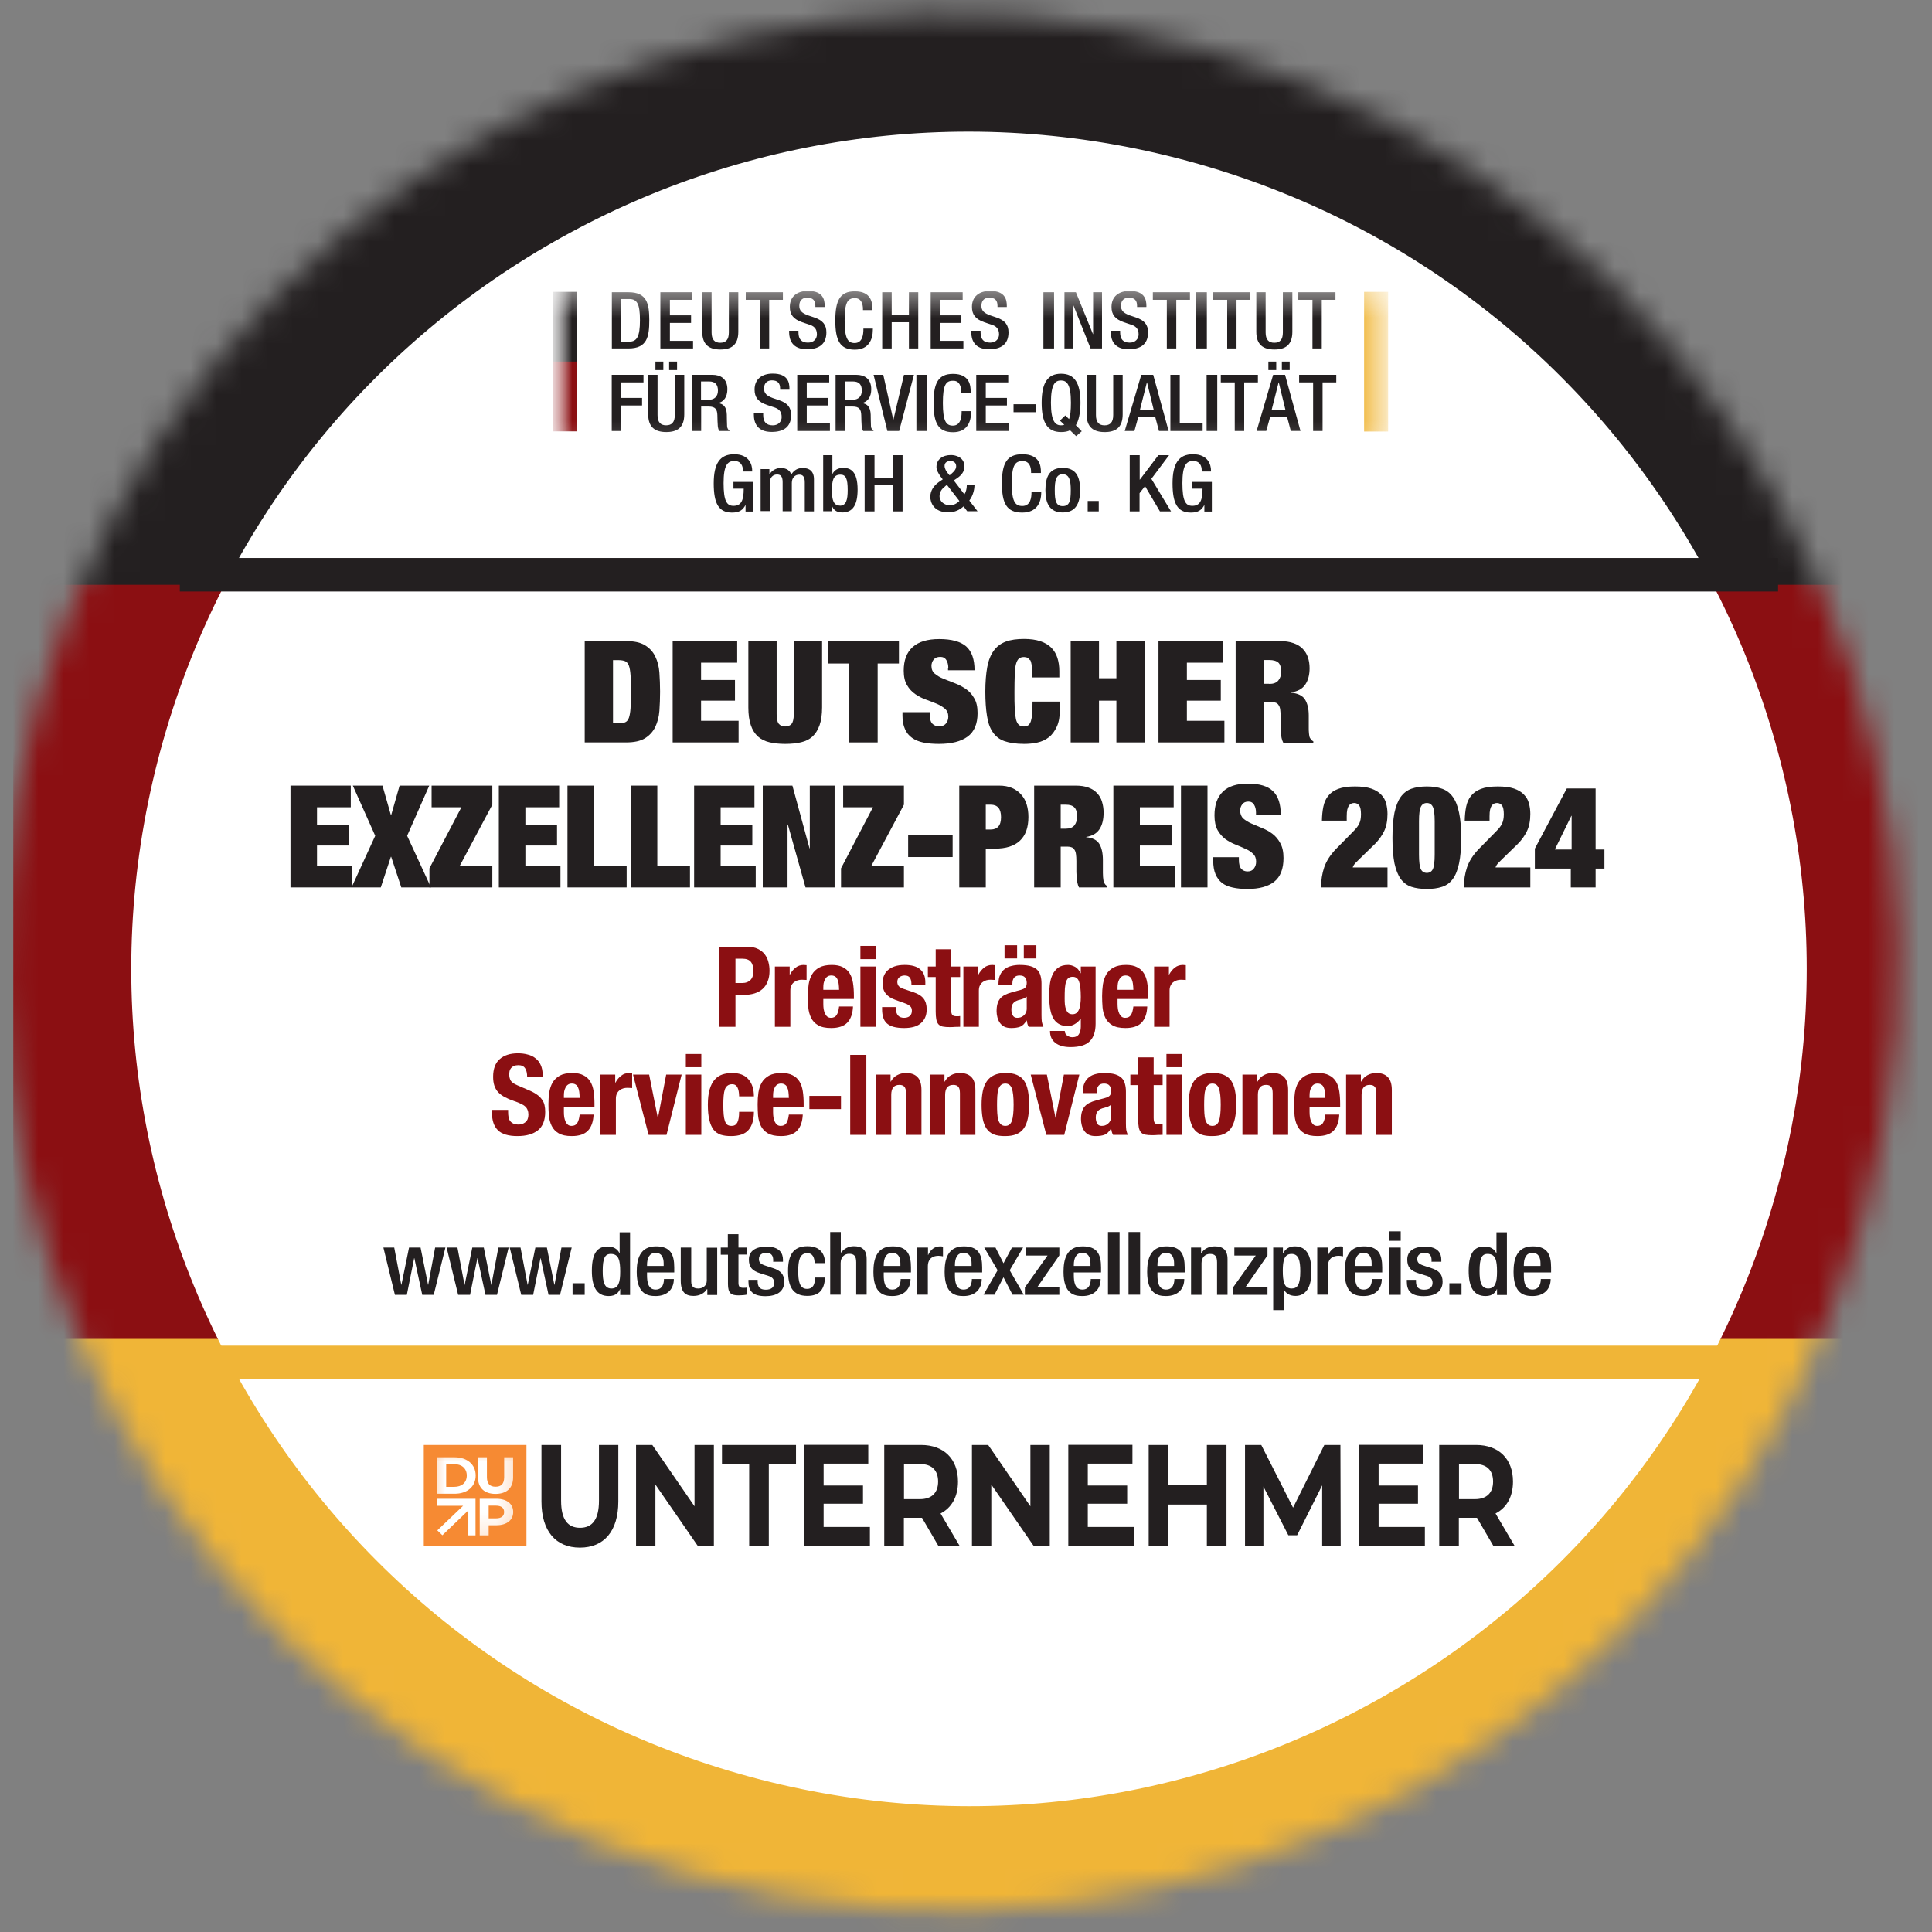 <svg width="76" height="76" viewBox="0 0 76 76" fill="none" xmlns="http://www.w3.org/2000/svg">
<rect x="0" y="0" width="76" height="76" fill="#808080" stroke="none"/>
<g clip-path="url(#clip0_18599_9633)">
<mask id="mask0_18599_9633" style="mask-type:luminance" maskUnits="userSpaceOnUse" x="0" y="0" width="75" height="76">
<path d="M73.225 48.076C78.873 28.272 67.398 7.639 47.595 1.99C27.791 -3.659 7.158 7.816 1.509 27.62C-4.14 47.423 7.335 68.057 27.139 73.705C46.943 79.354 67.576 67.879 73.225 48.076Z" fill="white"/>
</mask>
<g mask="url(#mask0_18599_9633)">
<path d="M86.372 22.981H-10.865V52.685H86.372V22.981Z" fill="#8B0F12"/>
<path d="M86.372 52.669H-10.865V82.814H86.372V52.669Z" fill="#F0B537"/>
<path d="M86.372 -7.147H-10.865V23.003H86.372V-7.147Z" fill="#231F20"/>
</g>
<path d="M69.806 47.141C74.787 29.652 64.639 11.433 47.139 6.448C29.638 1.463 11.412 11.599 6.431 29.088C1.449 46.577 11.597 64.796 29.098 69.781C46.598 74.766 64.824 64.63 69.806 47.141Z" fill="white"/>
<path d="M69.945 21.95H7.073V23.268H69.945V21.95Z" fill="#231F20"/>
<path d="M68.802 52.935H7.498V54.253H68.802V52.935Z" fill="#F0B537"/>
<path d="M29.334 19.861H29.328C29.223 20.063 29.084 20.164 28.796 20.164C28.27 20.164 28.076 19.803 28.076 19.016C28.076 18.23 28.32 17.868 28.88 17.868C29.489 17.868 29.589 18.304 29.589 18.506V18.548H29.223V18.495C29.223 18.331 29.151 18.134 28.885 18.134C28.619 18.134 28.464 18.299 28.464 19.006C28.464 19.712 28.591 19.898 28.852 19.898C29.145 19.898 29.256 19.707 29.256 19.223H28.852V18.958H29.622V20.122H29.328V19.866L29.334 19.861Z" fill="#231F20"/>
<path d="M29.926 18.453H30.266V18.649H30.277C30.37 18.5 30.54 18.41 30.71 18.41C30.967 18.41 31.077 18.527 31.126 18.665C31.23 18.506 31.362 18.41 31.581 18.41C31.833 18.41 32.019 18.532 32.019 18.851V20.116H31.658V18.974C31.658 18.756 31.587 18.671 31.439 18.671C31.291 18.671 31.148 18.777 31.148 18.995V20.111H30.787V18.968C30.787 18.75 30.715 18.665 30.567 18.665C30.419 18.665 30.282 18.772 30.282 18.989V20.105H29.921V18.437L29.926 18.453Z" fill="#231F20"/>
<path d="M32.376 17.906H32.744V18.644H32.749C32.816 18.496 32.967 18.405 33.167 18.405C33.446 18.405 33.736 18.522 33.736 19.261C33.736 19.835 33.563 20.159 33.134 20.159C32.872 20.159 32.777 20.021 32.733 19.909H32.727V20.111H32.382V17.9L32.376 17.906ZM33.033 19.893C33.29 19.893 33.346 19.654 33.346 19.277C33.346 18.831 33.273 18.671 33.061 18.671C32.777 18.671 32.727 18.899 32.727 19.298C32.727 19.654 32.783 19.888 33.039 19.888L33.033 19.893Z" fill="#231F20"/>
<path d="M34.013 17.906H34.401V18.794H35.117V17.906H35.505V20.117H35.117V19.086H34.401V20.117H34.013V17.906Z" fill="#231F20"/>
<path d="M37.938 19.447C37.993 19.362 38.031 19.229 38.031 19.107V19.064H38.334V19.091C38.334 19.208 38.295 19.479 38.13 19.691L38.455 20.111H38.048L37.905 19.92C37.751 20.053 37.569 20.154 37.3 20.154C36.744 20.154 36.596 19.776 36.596 19.543C36.596 19.309 36.728 19.107 36.931 18.963L37.085 18.857L36.992 18.735C36.909 18.613 36.838 18.49 36.838 18.373C36.838 18.06 37.091 17.9 37.41 17.9C37.586 17.9 37.938 17.98 37.938 18.352C37.938 18.554 37.817 18.698 37.646 18.814L37.52 18.899L37.938 19.447ZM37.179 19.133C37.041 19.234 36.959 19.362 36.959 19.527C36.959 19.723 37.146 19.877 37.366 19.877C37.525 19.877 37.646 19.798 37.74 19.707L37.25 19.075L37.179 19.128V19.133ZM37.437 18.628C37.52 18.554 37.613 18.464 37.613 18.341C37.613 18.209 37.525 18.134 37.382 18.134C37.283 18.134 37.157 18.182 37.157 18.326C37.157 18.437 37.228 18.549 37.3 18.634L37.355 18.698L37.437 18.628Z" fill="#231F20"/>
<path d="M40.959 19.324V19.372C40.959 19.771 40.781 20.164 40.211 20.164C39.601 20.164 39.413 19.803 39.413 19.016C39.413 18.23 39.601 17.868 40.216 17.868C40.903 17.868 40.947 18.331 40.947 18.564V18.607H40.56V18.57C40.56 18.368 40.493 18.129 40.216 18.139C39.934 18.139 39.801 18.299 39.801 19.011C39.801 19.723 39.928 19.904 40.216 19.904C40.538 19.904 40.576 19.574 40.576 19.372V19.335H40.964L40.959 19.324Z" fill="#231F20"/>
<path d="M41.804 18.405C42.339 18.405 42.489 18.767 42.489 19.282C42.489 19.798 42.316 20.159 41.804 20.159C41.291 20.159 41.124 19.798 41.124 19.282C41.124 18.767 41.275 18.405 41.804 18.405ZM41.804 19.909C42.071 19.909 42.121 19.707 42.121 19.282C42.121 18.916 42.071 18.655 41.804 18.655C41.536 18.655 41.492 18.916 41.492 19.282C41.492 19.707 41.542 19.909 41.804 19.909Z" fill="#231F20"/>
<path d="M42.787 19.707H43.222V20.116H42.787V19.707Z" fill="#231F20"/>
<path d="M44.446 17.906H44.833V18.868H44.839L45.568 17.906H45.989L45.292 18.836L46.066 20.117H45.629L45.043 19.123L44.827 19.4V20.117H44.44V17.906H44.446Z" fill="#231F20"/>
<path d="M47.383 19.861H47.377C47.272 20.063 47.133 20.164 46.845 20.164C46.319 20.164 46.125 19.803 46.125 19.016C46.125 18.23 46.369 17.868 46.928 17.868C47.538 17.868 47.638 18.304 47.638 18.506V18.548H47.272V18.495C47.272 18.331 47.2 18.134 46.934 18.134C46.668 18.134 46.513 18.299 46.513 19.006C46.513 19.712 46.64 19.898 46.901 19.898C47.194 19.898 47.305 19.707 47.305 19.223H46.901V18.958H47.671V20.122H47.377V19.866L47.383 19.861Z" fill="#231F20"/>
<mask id="mask1_18599_9633" style="mask-type:luminance" maskUnits="userSpaceOnUse" x="21" y="11" width="34" height="7">
<path d="M54.612 11.278H21.763V17.81H54.612V11.278Z" fill="white"/>
</mask>
<g mask="url(#mask1_18599_9633)">
<mask id="mask2_18599_9633" style="mask-type:luminance" maskUnits="userSpaceOnUse" x="21" y="11" width="34" height="8">
<path d="M54.612 11.204H21.763V18.921H54.612V11.204Z" fill="white"/>
</mask>
<g mask="url(#mask2_18599_9633)">
<path d="M24.069 11.496H24.724C25.452 11.496 25.541 11.948 25.541 12.601C25.541 13.255 25.452 13.707 24.724 13.707H24.069V11.496ZM24.441 13.441H24.747C25.052 13.441 25.174 13.25 25.174 12.601C25.174 11.953 25.063 11.762 24.747 11.762H24.441V13.441Z" fill="#231F20"/>
<path d="M25.977 11.496H27.235V11.794H26.352V12.405H27.185V12.703H26.352V13.409H27.263V13.707H25.977V11.496Z" fill="#231F20"/>
<path d="M27.992 11.496V13.08C27.992 13.356 28.109 13.484 28.331 13.484C28.554 13.484 28.671 13.361 28.671 13.08V11.496H29.043V13.053C29.043 13.563 28.776 13.749 28.337 13.749C27.898 13.749 27.625 13.563 27.625 13.053V11.496H27.998H27.992Z" fill="#231F20"/>
<path d="M29.886 11.794H29.336V11.496H30.797V11.794H30.258V13.707H29.886V11.794Z" fill="#231F20"/>
<path d="M31.409 13.022V13.075C31.409 13.346 31.531 13.479 31.786 13.479C32.019 13.479 32.136 13.319 32.136 13.155C32.136 12.921 32.014 12.82 31.808 12.761L31.553 12.676C31.214 12.554 31.07 12.384 31.07 12.07C31.07 11.667 31.353 11.443 31.786 11.443C32.38 11.443 32.441 11.794 32.441 12.028V12.076H32.075V12.028C32.075 11.826 31.98 11.709 31.753 11.709C31.592 11.709 31.442 11.794 31.442 12.028C31.442 12.219 31.542 12.315 31.786 12.405L32.036 12.49C32.364 12.602 32.508 12.772 32.508 13.075C32.508 13.548 32.208 13.739 31.742 13.739C31.17 13.739 31.042 13.373 31.042 13.064V13.011H31.409V13.022Z" fill="#231F20"/>
<path d="M34.336 12.915V12.963C34.336 13.362 34.169 13.755 33.625 13.755C33.043 13.755 32.859 13.393 32.859 12.607C32.859 11.82 33.043 11.459 33.625 11.459C34.281 11.459 34.319 11.921 34.319 12.155V12.198H33.947V12.161C33.947 11.959 33.881 11.719 33.62 11.73C33.348 11.73 33.226 11.889 33.226 12.602C33.226 13.314 33.348 13.495 33.62 13.495C33.925 13.495 33.964 13.165 33.964 12.963V12.926H34.331L34.336 12.915Z" fill="#231F20"/>
<path d="M34.704 11.496H35.077V12.384H35.755V11.496H36.122V13.707H35.755V12.676H35.077V13.707H34.704V11.496Z" fill="#231F20"/>
<path d="M36.611 11.496H37.869V11.794H36.986V12.405H37.818V12.703H36.986V13.409H37.897V13.707H36.611V11.496Z" fill="#231F20"/>
<path d="M38.573 13.022V13.075C38.573 13.346 38.695 13.479 38.95 13.479C39.183 13.479 39.3 13.319 39.3 13.155C39.3 12.921 39.178 12.82 38.972 12.761L38.717 12.676C38.378 12.554 38.234 12.384 38.234 12.07C38.234 11.667 38.517 11.443 38.95 11.443C39.544 11.443 39.605 11.794 39.605 12.028V12.076H39.239V12.028C39.239 11.826 39.145 11.709 38.917 11.709C38.756 11.709 38.606 11.794 38.606 12.028C38.606 12.219 38.706 12.315 38.95 12.405L39.2 12.49C39.528 12.602 39.672 12.772 39.672 13.075C39.672 13.548 39.372 13.739 38.906 13.739C38.334 13.739 38.206 13.373 38.206 13.064V13.011H38.573V13.022Z" fill="#231F20"/>
<path d="M41.045 11.496H41.464V13.707H41.045V11.496Z" fill="#231F20"/>
<path d="M41.873 11.496H42.323L42.994 13.144H43V11.496H43.35V13.707H42.9L42.228 12.017H42.223V13.707H41.873V11.496Z" fill="#231F20"/>
<path d="M44.063 13.022V13.075C44.063 13.346 44.185 13.479 44.44 13.479C44.674 13.479 44.79 13.319 44.79 13.155C44.79 12.921 44.668 12.82 44.463 12.761L44.207 12.676C43.868 12.554 43.724 12.384 43.724 12.07C43.724 11.667 44.007 11.443 44.44 11.443C45.035 11.443 45.096 11.794 45.096 12.028V12.076H44.729V12.028C44.729 11.826 44.635 11.709 44.407 11.709C44.246 11.709 44.096 11.794 44.096 12.028C44.096 12.219 44.196 12.315 44.44 12.405L44.69 12.49C45.018 12.602 45.162 12.772 45.162 13.075C45.162 13.548 44.862 13.739 44.396 13.739C43.824 13.739 43.696 13.373 43.696 13.064V13.011H44.063V13.022Z" fill="#231F20"/>
<path d="M45.9 11.794H45.35V11.496H46.81V11.794H46.272V13.707H45.9V11.794Z" fill="#231F20"/>
<path d="M47.056 11.496H47.475V13.707H47.056V11.496Z" fill="#231F20"/>
<path d="M48.27 11.794H47.72V11.496H49.18V11.794H48.642V13.707H48.275V11.794H48.27Z" fill="#231F20"/>
<path d="M49.787 11.496V13.08C49.787 13.356 49.904 13.484 50.126 13.484C50.349 13.484 50.465 13.361 50.465 13.08V11.496H50.838V13.053C50.838 13.563 50.571 13.749 50.132 13.749C49.692 13.749 49.42 13.563 49.42 13.053V11.496H49.792H49.787Z" fill="#231F20"/>
<path d="M51.623 11.794H51.073V11.496H52.534V11.794H51.995V13.707H51.629V11.794H51.623Z" fill="#231F20"/>
<path d="M24.07 14.744H25.313V15.042H24.439V15.653H25.257V15.951H24.439V16.955H24.064V14.744H24.07Z" fill="#231F20"/>
<path d="M25.866 14.743V16.327C25.866 16.609 25.983 16.731 26.205 16.731C26.428 16.731 26.545 16.609 26.545 16.327V14.743H26.917V16.301C26.917 16.811 26.65 16.997 26.211 16.997C25.771 16.997 25.499 16.811 25.499 16.301V14.743H25.872H25.866ZM25.783 14.223H26.094V14.557H25.783V14.223ZM26.322 14.223H26.634V14.557H26.322V14.223Z" fill="#231F20"/>
<path d="M27.21 14.744H28.025C28.347 14.744 28.613 14.898 28.613 15.313C28.613 15.6 28.48 15.818 28.231 15.855C28.458 15.882 28.58 16.004 28.591 16.312C28.591 16.456 28.597 16.625 28.602 16.764C28.608 16.87 28.663 16.923 28.713 16.955H28.297C28.264 16.913 28.247 16.849 28.236 16.758C28.225 16.625 28.225 16.503 28.22 16.338C28.214 16.099 28.136 15.993 27.881 15.993H27.582V16.955H27.21V14.744ZM27.876 15.727C28.109 15.727 28.242 15.589 28.242 15.366C28.242 15.132 28.136 15.005 27.892 15.005H27.576V15.722H27.87L27.876 15.727Z" fill="#231F20"/>
<path d="M30.022 16.275V16.328C30.022 16.599 30.144 16.732 30.399 16.732C30.633 16.732 30.749 16.572 30.749 16.408C30.749 16.174 30.627 16.073 30.422 16.014L30.166 15.929C29.827 15.807 29.683 15.637 29.683 15.323C29.683 14.919 29.966 14.696 30.399 14.696C30.994 14.696 31.055 15.047 31.055 15.281V15.329H30.688V15.281C30.688 15.079 30.594 14.962 30.366 14.962C30.205 14.962 30.055 15.047 30.055 15.281C30.055 15.472 30.155 15.568 30.399 15.658L30.649 15.743C30.977 15.855 31.121 16.025 31.121 16.328C31.121 16.801 30.821 16.992 30.355 16.992C29.783 16.992 29.655 16.625 29.655 16.317V16.264H30.022V16.275Z" fill="#231F20"/>
<path d="M31.361 14.744H32.619V15.042H31.736V15.653H32.568V15.951H31.736V16.657H32.647V16.955H31.361V14.744Z" fill="#231F20"/>
<path d="M32.87 14.744H33.685C34.007 14.744 34.273 14.898 34.273 15.313C34.273 15.6 34.14 15.818 33.891 15.855C34.118 15.882 34.24 16.004 34.251 16.312C34.251 16.456 34.257 16.625 34.262 16.764C34.268 16.87 34.323 16.923 34.373 16.955H33.957C33.924 16.913 33.907 16.849 33.896 16.758C33.885 16.625 33.885 16.503 33.88 16.338C33.874 16.099 33.797 15.993 33.541 15.993H33.242V16.955H32.87V14.744ZM33.536 15.727C33.769 15.727 33.902 15.589 33.902 15.366C33.902 15.132 33.796 15.005 33.552 15.005H33.236V15.722H33.53L33.536 15.727Z" fill="#231F20"/>
<path d="M34.353 14.744H34.746L35.139 16.509H35.145L35.56 14.744H35.952L35.371 16.955H34.907L34.365 14.744H34.353Z" fill="#231F20"/>
<path d="M36.049 14.744H36.468V16.955H36.049V14.744Z" fill="#231F20"/>
<path d="M38.2 16.163V16.211C38.2 16.61 38.034 17.003 37.49 17.003C36.907 17.003 36.724 16.642 36.724 15.855C36.724 15.068 36.907 14.707 37.49 14.707C38.145 14.707 38.184 15.169 38.184 15.403V15.446H37.812V15.409C37.812 15.207 37.745 14.967 37.484 14.978C37.212 14.978 37.09 15.137 37.09 15.85C37.09 16.562 37.212 16.743 37.484 16.743C37.789 16.743 37.828 16.413 37.828 16.211V16.174H38.195L38.2 16.163Z" fill="#231F20"/>
<path d="M38.403 14.744H39.661V15.042H38.778V15.653H39.61V15.951H38.778V16.657H39.689V16.955H38.403V14.744Z" fill="#231F20"/>
<path d="M39.87 15.902H40.746V16.216H39.87V15.902Z" fill="#231F20"/>
<path d="M42.099 16.923C42.005 16.976 41.883 16.997 41.739 16.997C41.208 16.997 40.976 16.636 40.976 15.849C40.976 15.063 41.208 14.701 41.739 14.701C42.271 14.701 42.503 15.063 42.503 15.849C42.503 16.258 42.426 16.567 42.321 16.726L42.553 16.965L42.332 17.157L42.094 16.928L42.099 16.923ZM41.906 16.343L42.055 16.487C42.105 16.354 42.127 16.147 42.127 15.838C42.127 15.095 41.955 14.967 41.734 14.967C41.513 14.967 41.341 15.1 41.341 15.838C41.341 16.577 41.513 16.731 41.734 16.731C41.784 16.731 41.822 16.726 41.867 16.71L41.695 16.545L41.906 16.343Z" fill="#231F20"/>
<path d="M43.112 14.744V16.328C43.112 16.61 43.229 16.732 43.451 16.732C43.674 16.732 43.791 16.61 43.791 16.328V14.744H44.163V16.301C44.163 16.811 43.896 16.998 43.457 16.998C43.018 16.998 42.745 16.811 42.745 16.301V14.744H43.118H43.112Z" fill="#231F20"/>
<path d="M44.895 14.744H45.364L45.971 16.955H45.59L45.447 16.413H44.774L44.625 16.955H44.244L44.895 14.744ZM45.386 16.131L45.121 15.042H45.116L44.84 16.131H45.386Z" fill="#231F20"/>
<path d="M46.04 14.744H46.409V16.657H47.309V16.955H46.04V14.744Z" fill="#231F20"/>
<path d="M47.465 14.744H47.884V16.955H47.465V14.744Z" fill="#231F20"/>
<path d="M48.572 15.042H48.023V14.744H49.483V15.042H48.944V16.955H48.572V15.042Z" fill="#231F20"/>
<path d="M50.083 14.743H50.551L51.158 16.954H50.778L50.634 16.412H49.961L49.812 16.954H49.432L50.083 14.743ZM49.895 14.223H50.204V14.557H49.895V14.223ZM50.568 16.131L50.303 15.041H50.298L50.022 16.131H50.568ZM50.425 14.223H50.733V14.557H50.425V14.223Z" fill="#231F20"/>
<path d="M51.655 15.042H51.105V14.744H52.566V15.042H52.027V16.955H51.655V15.042Z" fill="#231F20"/>
<path d="M22.708 11.48H21.763V14.228H22.708V11.48Z" fill="#231F20"/>
<path d="M22.708 14.223H21.763V16.97H22.708V14.223Z" fill="#8B0F12"/>
<path d="M54.606 11.48H53.661V16.976H54.606V11.48Z" fill="#F0B637"/>
</g>
</g>
<path d="M58.734 58.282C58.734 58.712 58.495 58.972 58.021 58.972H57.393V57.591H58.021C58.495 57.591 58.734 57.846 58.734 58.282ZM59.581 60.811L58.83 59.536C59.267 59.313 59.517 58.877 59.517 58.282C59.517 57.389 58.958 56.841 58.063 56.841H56.615V60.811H57.387V59.706H58.101L58.745 60.811H59.575H59.581ZM54.231 60.073V59.153H55.78V58.436H54.231V57.575H55.987V56.836H53.464V60.806H56.051V60.067H54.231V60.073ZM52.74 60.811L52.729 56.841H52.096L50.866 59.307L49.615 56.841H48.976V60.811H49.7V58.478L50.68 60.392H51.026L52.011 58.43V60.811H52.74ZM47.475 56.841V58.409H45.958V56.841H45.186V60.811H45.958V59.185H47.475V60.811H48.247V56.841H47.475ZM42.791 60.073V59.153H44.34V58.436H42.791V57.575H44.547V56.836H42.024V60.806H44.611V60.067H42.791V60.073ZM40.533 56.841V59.254L38.873 56.841H38.234V60.811H38.995V58.398L40.661 60.811H41.295V56.841H40.533ZM36.903 58.282C36.903 58.712 36.663 58.972 36.19 58.972H35.561V57.591H36.19C36.663 57.591 36.903 57.846 36.903 58.282ZM37.749 60.811L36.999 59.536C37.435 59.313 37.685 58.877 37.685 58.282C37.685 57.389 37.126 56.841 36.232 56.841H34.784V60.811H35.556V59.706H36.269L36.913 60.811H37.744H37.749ZM32.399 60.073V59.153H33.948V58.436H32.399V57.575H34.156V56.836H31.633V60.806H34.22V60.067H32.399V60.073ZM29.471 60.811H30.243V57.591H31.313V56.841H28.401V57.591H29.471V60.811ZM27.321 56.841V59.254L25.66 56.841H25.021V60.811H25.782V58.398L27.448 60.811H28.082V56.841H27.321ZM22.812 60.88C23.759 60.88 24.323 60.232 24.323 59.063V56.841H23.562V59.031C23.562 59.786 23.291 60.099 22.817 60.099C22.343 60.099 22.072 59.786 22.072 59.031V56.841H21.3V59.063C21.3 60.232 21.864 60.88 22.812 60.88Z" fill="#231F20"/>
<path d="M20.709 56.841H16.671V60.816H20.709V56.841Z" fill="#F68A33"/>
<mask id="mask3_18599_9633" style="mask-type:luminance" maskUnits="userSpaceOnUse" x="16" y="56" width="5" height="5">
<path d="M20.709 56.841H16.671V60.816H20.709V56.841Z" fill="white"/>
</mask>
<g mask="url(#mask3_18599_9633)">
<path d="M19.493 58.766C19.928 58.766 20.184 58.537 20.184 58.117V57.325H19.833V58.106C19.833 58.377 19.71 58.484 19.493 58.484C19.276 58.484 19.154 58.372 19.154 58.106V57.325H18.803V58.117C18.803 58.532 19.059 58.766 19.493 58.766Z" fill="white"/>
<path d="M17.552 58.489V57.596H17.869C18.168 57.596 18.362 57.766 18.362 58.043C18.362 58.319 18.168 58.489 17.869 58.489H17.552ZM17.203 58.76H17.885C18.379 58.76 18.712 58.478 18.712 58.043C18.712 57.607 18.373 57.325 17.885 57.325H17.203V58.766V58.76Z" fill="white"/>
<path d="M19.507 59.728H19.223V59.228H19.507C19.72 59.228 19.831 59.318 19.831 59.478C19.831 59.637 19.725 59.728 19.507 59.728ZM19.524 58.957H18.871V60.397H19.223V59.999H19.53C19.932 59.999 20.188 59.797 20.188 59.478C20.188 59.159 19.937 58.957 19.53 58.957" fill="white"/>
</g>
<path d="M18.706 60.397V59.233V58.957H18.423H17.197V59.233H18.218L17.203 60.201L17.402 60.392L18.423 59.414V60.397H18.706Z" fill="white"/>
<path d="M24.619 25.219C24.945 25.219 25.195 25.272 25.374 25.384C25.553 25.495 25.689 25.639 25.776 25.825C25.868 26.011 25.922 26.223 25.939 26.462C25.955 26.701 25.966 26.951 25.966 27.212C25.966 27.472 25.955 27.722 25.939 27.961C25.922 28.2 25.863 28.413 25.776 28.599C25.683 28.785 25.553 28.928 25.374 29.04C25.195 29.152 24.945 29.205 24.619 29.205H23.001V25.219H24.619ZM24.337 28.455C24.445 28.455 24.532 28.439 24.592 28.413C24.657 28.386 24.706 28.328 24.739 28.238C24.771 28.147 24.793 28.02 24.804 27.86C24.815 27.695 24.82 27.483 24.82 27.212C24.82 26.941 24.82 26.728 24.804 26.563C24.793 26.399 24.771 26.271 24.739 26.186C24.706 26.101 24.657 26.037 24.592 26.011C24.527 25.984 24.44 25.968 24.337 25.968H24.114V28.455H24.337Z" fill="#231F20"/>
<path d="M28.999 25.219V26.069H27.578V26.749H28.912V27.562H27.578V28.354H29.054V29.205H26.461V25.219H28.999Z" fill="#231F20"/>
<path d="M30.551 28.094C30.551 28.285 30.584 28.418 30.643 28.482C30.703 28.546 30.785 28.578 30.888 28.578C30.991 28.578 31.073 28.546 31.133 28.482C31.192 28.418 31.225 28.285 31.225 28.094V25.219H32.339V27.828C32.339 28.105 32.306 28.338 32.241 28.524C32.175 28.71 32.083 28.859 31.964 28.971C31.844 29.082 31.692 29.157 31.513 29.199C31.334 29.242 31.127 29.263 30.888 29.263C30.649 29.263 30.448 29.242 30.269 29.199C30.089 29.157 29.937 29.082 29.812 28.971C29.693 28.859 29.595 28.71 29.535 28.524C29.47 28.338 29.438 28.105 29.438 27.828V25.219H30.551V28.094Z" fill="#231F20"/>
<path d="M32.578 26.101V25.219H35.362V26.101H34.525V29.205H33.41V26.101H32.584H32.578Z" fill="#231F20"/>
<path d="M37.304 26.271C37.304 26.154 37.277 26.047 37.228 25.968C37.179 25.883 37.097 25.84 36.989 25.84C36.869 25.84 36.782 25.877 36.723 25.952C36.669 26.026 36.641 26.106 36.641 26.196C36.641 26.329 36.685 26.43 36.777 26.505C36.869 26.579 36.978 26.648 37.114 26.701C37.25 26.754 37.396 26.813 37.548 26.871C37.706 26.93 37.847 27.004 37.983 27.095C38.118 27.185 38.233 27.307 38.319 27.461C38.412 27.61 38.455 27.807 38.455 28.051C38.455 28.476 38.325 28.785 38.064 28.976C37.803 29.167 37.429 29.263 36.94 29.263C36.706 29.263 36.506 29.247 36.326 29.21C36.147 29.172 36.001 29.114 35.876 29.024C35.756 28.939 35.658 28.822 35.599 28.678C35.534 28.535 35.501 28.365 35.501 28.152V28.014H36.576V28.11C36.576 28.28 36.609 28.402 36.679 28.471C36.745 28.54 36.837 28.572 36.946 28.572C37.059 28.572 37.152 28.535 37.212 28.46C37.271 28.386 37.304 28.296 37.304 28.189C37.304 28.062 37.26 27.956 37.173 27.881C37.087 27.807 36.978 27.738 36.848 27.684C36.717 27.631 36.576 27.573 36.424 27.52C36.272 27.466 36.131 27.392 36.001 27.302C35.87 27.211 35.762 27.095 35.68 26.951C35.593 26.808 35.55 26.616 35.55 26.382C35.55 25.978 35.664 25.67 35.897 25.458C36.131 25.245 36.478 25.139 36.951 25.139C37.423 25.139 37.787 25.234 38.01 25.431C38.227 25.628 38.336 25.936 38.336 26.366H37.293V26.271H37.304Z" fill="#231F20"/>
<path d="M40.514 25.968C40.465 25.889 40.389 25.846 40.281 25.846C40.194 25.846 40.128 25.867 40.08 25.91C40.031 25.952 39.993 26.021 39.965 26.128C39.938 26.234 39.922 26.372 39.917 26.547C39.911 26.723 39.906 26.946 39.906 27.212C39.906 27.478 39.906 27.701 39.917 27.876C39.928 28.052 39.944 28.195 39.965 28.296C39.993 28.402 40.031 28.471 40.08 28.514C40.128 28.556 40.194 28.578 40.281 28.578C40.346 28.578 40.405 28.562 40.449 28.53C40.492 28.498 40.525 28.445 40.552 28.37C40.574 28.296 40.596 28.195 40.601 28.073C40.612 27.951 40.617 27.791 40.617 27.6H41.693V27.897C41.693 28.179 41.655 28.408 41.573 28.583C41.492 28.758 41.389 28.902 41.258 29.003C41.128 29.104 40.976 29.173 40.807 29.21C40.639 29.247 40.465 29.263 40.286 29.263C39.976 29.263 39.721 29.226 39.52 29.157C39.319 29.088 39.167 28.971 39.053 28.801C38.939 28.636 38.863 28.424 38.825 28.158C38.782 27.897 38.76 27.578 38.76 27.206C38.76 26.834 38.787 26.505 38.836 26.239C38.885 25.974 38.972 25.761 39.091 25.596C39.211 25.431 39.368 25.314 39.564 25.24C39.759 25.166 40.004 25.134 40.286 25.134C40.536 25.134 40.753 25.166 40.927 25.224C41.101 25.283 41.247 25.368 41.356 25.479C41.465 25.591 41.546 25.724 41.595 25.878C41.644 26.032 41.671 26.207 41.671 26.399V26.648H40.596V26.425C40.596 26.197 40.574 26.043 40.525 25.963L40.514 25.968Z" fill="#231F20"/>
<path d="M43.232 25.219V26.68H43.916V25.219H45.03V29.205H43.916V27.562H43.232V29.205H42.118V25.219H43.232Z" fill="#231F20"/>
<path d="M11.427 30.904H13.799V31.756H12.47V32.441H13.715V33.26H12.47V34.056H13.85V34.909H11.427V30.904Z" fill="#231F20"/>
<path d="M13.879 30.904H15.046L15.377 32.065H15.388L15.719 30.904H16.886L16.016 32.878L16.953 34.909H15.786L15.388 33.703H15.377L14.979 34.909H13.829L14.76 32.878L13.879 30.904Z" fill="#231F20"/>
<path d="M16.893 34.157L18.15 31.756H16.978V30.904H19.367V31.655L18.088 34.056H19.367V34.909H16.893V34.157Z" fill="#231F20"/>
<path d="M19.623 30.904H21.996V31.756H20.667V32.441H21.912V33.26H20.667V34.056H22.047V34.909H19.623V30.904Z" fill="#231F20"/>
<path d="M22.323 30.904H23.366V34.056H24.651V34.909H22.323V30.904Z" fill="#231F20"/>
<path d="M24.814 30.904H25.857V34.056H27.142V34.909H24.814V30.904Z" fill="#231F20"/>
<path d="M27.305 30.904H29.678V31.756H28.348V32.441H29.594V33.26H28.348V34.056H29.728V34.909H27.305V30.904Z" fill="#231F20"/>
<path d="M30.005 30.904H31.171L31.844 33.372H31.855V30.904H32.831V34.909H31.687L30.992 32.435H30.98V34.909H30.005V30.904Z" fill="#231F20"/>
<path d="M33.084 34.157L34.34 31.756H33.168V30.904H35.558V31.655L34.279 34.056H35.558V34.909H33.084V34.157Z" fill="#231F20"/>
<path d="M35.724 32.861H37.474V33.714H35.724V32.861Z" fill="#231F20"/>
<path d="M38.778 32.631H38.974C39.105 32.631 39.204 32.592 39.272 32.514C39.343 32.435 39.378 32.312 39.378 32.143C39.378 31.818 39.243 31.655 38.974 31.655H38.778V32.631ZM37.735 30.904H39.3C39.498 30.904 39.67 30.936 39.816 30.999C39.961 31.063 40.081 31.151 40.175 31.263C40.272 31.371 40.343 31.5 40.388 31.65C40.433 31.799 40.455 31.962 40.455 32.138C40.455 32.553 40.343 32.865 40.118 33.074C39.898 33.28 39.572 33.383 39.142 33.383H38.778V34.909H37.735V30.904Z" fill="#231F20"/>
<path d="M41.725 32.598H41.932C42.082 32.598 42.192 32.555 42.263 32.469C42.334 32.379 42.37 32.263 42.37 32.121C42.37 31.953 42.334 31.833 42.263 31.762C42.196 31.691 42.084 31.655 41.927 31.655H41.725V32.598ZM40.681 30.904H42.314C42.512 30.904 42.68 30.93 42.818 30.982C42.961 31.035 43.075 31.109 43.161 31.207C43.25 31.3 43.314 31.412 43.351 31.543C43.392 31.674 43.413 31.816 43.413 31.969C43.413 32.239 43.359 32.456 43.25 32.62C43.142 32.785 42.968 32.886 42.729 32.923V32.934C42.979 32.957 43.151 33.044 43.245 33.198C43.338 33.351 43.385 33.562 43.385 33.832V34.174C43.385 34.226 43.385 34.28 43.385 34.337C43.385 34.392 43.387 34.447 43.391 34.499C43.394 34.548 43.4 34.593 43.407 34.634C43.415 34.675 43.424 34.707 43.435 34.729C43.45 34.752 43.465 34.774 43.48 34.796C43.495 34.815 43.52 34.834 43.553 34.852V34.909H42.443C42.416 34.856 42.396 34.794 42.381 34.724C42.37 34.652 42.36 34.581 42.353 34.51C42.349 34.439 42.345 34.372 42.342 34.308C42.342 34.241 42.342 34.187 42.342 34.146V33.877C42.342 33.764 42.336 33.671 42.325 33.596C42.314 33.521 42.293 33.463 42.263 33.422C42.237 33.377 42.201 33.347 42.157 33.332C42.115 33.314 42.063 33.304 41.999 33.304H41.725V34.909H40.681V30.904Z" fill="#231F20"/>
<path d="M43.797 30.904H46.17V31.756H44.84V32.441H46.086V33.26H44.84V34.056H46.22V34.909H43.797V30.904Z" fill="#231F20"/>
<path d="M46.457 30.904H47.5V34.909H46.457V30.904Z" fill="#231F20"/>
<path d="M49.408 32.059V31.964C49.408 31.844 49.383 31.743 49.335 31.661C49.286 31.575 49.211 31.532 49.11 31.532C48.998 31.532 48.916 31.569 48.864 31.644C48.811 31.715 48.785 31.796 48.785 31.885C48.785 32.016 48.826 32.121 48.908 32.199C48.994 32.274 49.101 32.34 49.228 32.396C49.355 32.452 49.492 32.51 49.638 32.57C49.783 32.626 49.92 32.7 50.047 32.794C50.174 32.888 50.279 33.011 50.361 33.164C50.447 33.314 50.49 33.51 50.49 33.753C50.49 34.179 50.369 34.49 50.126 34.684C49.883 34.875 49.531 34.97 49.071 34.97C48.854 34.97 48.662 34.952 48.493 34.914C48.329 34.88 48.188 34.821 48.073 34.735C47.96 34.645 47.874 34.529 47.815 34.387C47.755 34.245 47.725 34.069 47.725 33.86V33.719H48.734V33.815C48.734 33.987 48.766 34.108 48.83 34.179C48.893 34.247 48.976 34.28 49.077 34.28C49.185 34.28 49.267 34.243 49.323 34.168C49.383 34.093 49.413 34.002 49.413 33.893C49.413 33.763 49.372 33.66 49.29 33.585C49.211 33.506 49.11 33.441 48.987 33.389C48.867 33.332 48.736 33.276 48.594 33.22C48.452 33.164 48.319 33.091 48.196 33.002C48.076 32.912 47.975 32.794 47.893 32.648C47.815 32.502 47.775 32.312 47.775 32.076C47.775 31.668 47.884 31.358 48.101 31.145C48.318 30.932 48.647 30.825 49.088 30.825C49.544 30.825 49.873 30.924 50.075 31.122C50.281 31.317 50.383 31.629 50.383 32.059H49.408Z" fill="#231F20"/>
<path d="M52.001 32.283C52.005 32.082 52.023 31.898 52.057 31.734C52.091 31.566 52.154 31.424 52.248 31.308C52.341 31.188 52.472 31.096 52.641 31.033C52.809 30.969 53.029 30.937 53.302 30.937C53.564 30.937 53.777 30.965 53.942 31.021C54.106 31.078 54.235 31.156 54.329 31.257C54.426 31.354 54.492 31.468 54.525 31.599C54.562 31.73 54.581 31.87 54.581 32.02C54.581 32.289 54.536 32.515 54.447 32.699C54.357 32.882 54.237 33.048 54.088 33.198L53.471 33.798C53.426 33.843 53.375 33.893 53.319 33.949C53.267 34.005 53.231 34.063 53.213 34.123H54.581V34.909H51.967C51.967 34.628 52.008 34.364 52.091 34.118C52.177 33.867 52.334 33.624 52.562 33.389L53.258 32.682C53.358 32.581 53.429 32.486 53.471 32.396C53.516 32.302 53.538 32.181 53.538 32.031C53.538 31.863 53.514 31.747 53.465 31.683C53.416 31.62 53.351 31.588 53.269 31.588C53.231 31.588 53.196 31.596 53.162 31.61C53.129 31.622 53.097 31.646 53.067 31.683C53.041 31.721 53.018 31.775 52.999 31.846C52.984 31.913 52.977 32.003 52.977 32.115V32.283H52.001Z" fill="#231F20"/>
<path d="M55.82 33.618C55.82 33.899 55.844 34.09 55.892 34.191C55.941 34.288 56.02 34.337 56.128 34.337C56.236 34.337 56.315 34.288 56.364 34.191C56.412 34.09 56.437 33.899 56.437 33.618V32.306C56.437 32.026 56.412 31.837 56.364 31.739C56.315 31.639 56.236 31.588 56.128 31.588C56.02 31.588 55.941 31.639 55.892 31.739C55.844 31.837 55.82 32.026 55.82 32.306V33.618ZM54.776 32.962C54.776 32.562 54.803 32.231 54.855 31.969C54.911 31.708 54.993 31.5 55.102 31.347C55.214 31.194 55.354 31.087 55.522 31.027C55.694 30.967 55.896 30.937 56.128 30.937C56.36 30.937 56.56 30.967 56.728 31.027C56.9 31.087 57.041 31.194 57.149 31.347C57.261 31.5 57.343 31.708 57.396 31.969C57.452 32.231 57.48 32.562 57.48 32.962C57.48 33.366 57.452 33.699 57.396 33.961C57.343 34.219 57.261 34.424 57.149 34.578C57.041 34.727 56.9 34.83 56.728 34.886C56.56 34.942 56.36 34.97 56.128 34.97C55.896 34.97 55.694 34.942 55.522 34.886C55.354 34.83 55.214 34.727 55.102 34.578C54.993 34.424 54.911 34.219 54.855 33.961C54.803 33.699 54.776 33.366 54.776 32.962Z" fill="#231F20"/>
<path d="M57.619 32.283C57.623 32.082 57.641 31.898 57.675 31.734C57.709 31.566 57.772 31.424 57.866 31.308C57.959 31.188 58.09 31.096 58.258 31.033C58.426 30.969 58.647 30.937 58.92 30.937C59.182 30.937 59.395 30.965 59.56 31.021C59.724 31.078 59.853 31.156 59.947 31.257C60.044 31.354 60.109 31.468 60.143 31.599C60.18 31.73 60.199 31.87 60.199 32.02C60.199 32.289 60.154 32.515 60.064 32.699C59.975 32.882 59.855 33.048 59.705 33.198L59.088 33.798C59.044 33.843 58.993 33.893 58.937 33.949C58.885 34.005 58.849 34.063 58.83 34.123H60.199V34.909H57.585C57.585 34.628 57.626 34.364 57.709 34.118C57.795 33.867 57.952 33.624 58.18 33.389L58.875 32.682C58.976 32.581 59.047 32.486 59.088 32.396C59.133 32.302 59.156 32.181 59.156 32.031C59.156 31.863 59.131 31.747 59.083 31.683C59.034 31.62 58.969 31.588 58.886 31.588C58.849 31.588 58.814 31.596 58.78 31.61C58.746 31.622 58.715 31.646 58.685 31.683C58.658 31.721 58.636 31.775 58.617 31.846C58.602 31.913 58.595 32.003 58.595 32.115V32.283H57.619Z" fill="#231F20"/>
<path d="M60.377 33.383L61.634 31.016H62.767V33.417H63.114V34.168H62.767V34.909H61.791V34.168H60.377V33.383ZM61.824 33.417V32.093H61.813L61.163 33.417H61.824Z" fill="#231F20"/>
<path d="M48.111 25.219V26.069H46.689V26.749H48.023V27.562H46.689V28.354H48.165V29.205H45.572V25.219H48.111Z" fill="#231F20"/>
<path d="M50.339 25.219C50.55 25.219 50.729 25.245 50.881 25.299C51.033 25.352 51.152 25.426 51.245 25.522C51.337 25.617 51.407 25.729 51.451 25.862C51.494 25.989 51.516 26.133 51.516 26.287C51.516 26.553 51.456 26.771 51.342 26.935C51.228 27.1 51.044 27.201 50.783 27.238V27.249C51.049 27.27 51.234 27.361 51.331 27.509C51.429 27.663 51.483 27.871 51.483 28.142V28.647C51.483 28.705 51.483 28.758 51.489 28.806C51.489 28.854 51.5 28.902 51.505 28.944C51.511 28.987 51.521 29.019 51.538 29.04C51.554 29.061 51.57 29.082 51.587 29.104C51.603 29.125 51.63 29.146 51.663 29.162V29.215H50.48C50.452 29.162 50.431 29.104 50.414 29.029C50.398 28.955 50.393 28.886 50.387 28.817C50.382 28.748 50.376 28.679 50.376 28.615C50.376 28.551 50.376 28.498 50.376 28.455V28.19C50.376 28.078 50.371 27.988 50.36 27.908C50.349 27.834 50.328 27.775 50.295 27.733C50.268 27.69 50.23 27.658 50.181 27.642C50.138 27.626 50.078 27.616 50.013 27.616H49.72V29.21H48.607V25.224H50.349L50.339 25.219ZM49.931 26.904C50.089 26.904 50.208 26.861 50.284 26.771C50.36 26.68 50.398 26.569 50.398 26.425C50.398 26.255 50.36 26.138 50.29 26.069C50.214 26 50.094 25.963 49.926 25.963H49.709V26.898H49.931V26.904Z" fill="#231F20"/>
<path d="M45.4 38.02H45.982V38.337H45.99C46.052 38.223 46.127 38.132 46.215 38.064C46.303 37.993 46.41 37.958 46.537 37.958C46.554 37.958 46.572 37.96 46.59 37.963C46.61 37.963 46.629 37.964 46.647 37.967V38.549C46.615 38.546 46.582 38.544 46.55 38.544C46.521 38.541 46.49 38.54 46.458 38.54C46.405 38.54 46.352 38.547 46.299 38.562C46.246 38.577 46.197 38.602 46.153 38.637C46.109 38.669 46.074 38.713 46.048 38.769C46.021 38.822 46.008 38.888 46.008 38.968V40.391H45.4V38.02Z" fill="#8B0F12"/>
<path d="M44.584 38.937C44.581 38.846 44.575 38.766 44.566 38.699C44.557 38.628 44.541 38.569 44.518 38.522C44.497 38.472 44.466 38.436 44.425 38.412C44.387 38.386 44.337 38.373 44.275 38.373C44.214 38.373 44.162 38.387 44.121 38.417C44.083 38.443 44.052 38.48 44.029 38.527C44.005 38.571 43.987 38.621 43.976 38.677C43.967 38.732 43.962 38.788 43.962 38.844V38.937H44.584ZM43.962 39.298V39.487C43.962 39.558 43.967 39.627 43.976 39.695C43.987 39.759 44.005 39.818 44.029 39.871C44.052 39.921 44.083 39.962 44.121 39.994C44.159 40.024 44.206 40.038 44.262 40.038C44.365 40.038 44.44 40.002 44.487 39.928C44.534 39.855 44.566 39.743 44.584 39.593H45.13C45.119 39.87 45.045 40.08 44.91 40.224C44.775 40.367 44.562 40.44 44.271 40.44C44.051 40.44 43.879 40.403 43.755 40.329C43.632 40.256 43.541 40.159 43.482 40.038C43.423 39.918 43.387 39.783 43.372 39.633C43.36 39.483 43.354 39.333 43.354 39.183C43.354 39.025 43.365 38.872 43.385 38.725C43.409 38.578 43.453 38.447 43.517 38.333C43.585 38.218 43.68 38.127 43.804 38.06C43.927 37.992 44.092 37.958 44.297 37.958C44.474 37.958 44.618 37.988 44.729 38.046C44.844 38.102 44.934 38.183 44.998 38.289C45.063 38.392 45.107 38.518 45.13 38.668C45.154 38.815 45.166 38.979 45.166 39.161V39.298H43.962Z" fill="#8B0F12"/>
<path d="M41.881 39.28C41.881 39.363 41.884 39.441 41.89 39.514C41.899 39.587 41.914 39.654 41.934 39.712C41.958 39.768 41.989 39.814 42.027 39.849C42.068 39.881 42.121 39.897 42.185 39.897C42.25 39.897 42.303 39.881 42.344 39.849C42.388 39.814 42.422 39.767 42.445 39.708C42.472 39.649 42.489 39.579 42.498 39.496C42.51 39.411 42.516 39.319 42.516 39.219C42.516 38.931 42.492 38.727 42.445 38.606C42.401 38.486 42.319 38.425 42.199 38.425C42.131 38.425 42.077 38.44 42.035 38.469C41.994 38.499 41.962 38.547 41.938 38.615C41.915 38.68 41.899 38.768 41.89 38.879C41.884 38.988 41.881 39.122 41.881 39.28ZM43.098 38.02V40.272C43.098 40.578 43.021 40.807 42.868 40.959C42.719 41.112 42.466 41.189 42.11 41.189C41.852 41.189 41.652 41.133 41.511 41.021C41.373 40.913 41.304 40.757 41.304 40.554H41.886C41.886 40.63 41.916 40.691 41.978 40.735C42.008 40.755 42.038 40.772 42.071 40.783C42.106 40.795 42.143 40.801 42.181 40.801C42.304 40.801 42.391 40.761 42.441 40.682C42.491 40.602 42.516 40.504 42.516 40.387V40.074H42.507C42.445 40.162 42.369 40.232 42.278 40.285C42.19 40.338 42.097 40.364 42 40.364C41.759 40.364 41.577 40.273 41.454 40.091C41.333 39.906 41.273 39.598 41.273 39.166C41.273 39.028 41.28 38.887 41.295 38.743C41.313 38.599 41.346 38.469 41.397 38.355C41.449 38.237 41.524 38.142 41.621 38.068C41.721 37.995 41.853 37.958 42.018 37.958C42.103 37.958 42.191 37.982 42.282 38.029C42.373 38.076 42.448 38.161 42.507 38.284H42.516V38.02H43.098Z" fill="#8B0F12"/>
<path d="M40.274 37.183H40.768V37.703H40.274V37.183ZM39.516 37.183H40.01V37.703H39.516V37.183ZM40.389 39.206C40.347 39.238 40.303 39.264 40.256 39.285C40.209 39.302 40.167 39.316 40.129 39.325C40.005 39.351 39.917 39.395 39.864 39.457C39.811 39.518 39.785 39.602 39.785 39.708C39.785 39.799 39.802 39.877 39.838 39.941C39.873 40.006 39.932 40.038 40.014 40.038C40.055 40.038 40.098 40.032 40.142 40.021C40.186 40.006 40.225 39.984 40.261 39.955C40.299 39.925 40.33 39.887 40.353 39.84C40.377 39.793 40.389 39.737 40.389 39.673V39.206ZM39.278 38.747V38.69C39.278 38.552 39.3 38.437 39.344 38.346C39.388 38.252 39.447 38.177 39.52 38.121C39.597 38.063 39.685 38.021 39.785 37.998C39.888 37.971 39.996 37.958 40.111 37.958C40.293 37.958 40.44 37.976 40.552 38.011C40.663 38.046 40.75 38.096 40.812 38.161C40.873 38.226 40.914 38.303 40.935 38.395C40.959 38.483 40.97 38.58 40.97 38.685V39.933C40.97 40.044 40.975 40.131 40.983 40.193C40.995 40.254 41.016 40.321 41.045 40.391H40.464C40.443 40.353 40.427 40.313 40.415 40.272C40.406 40.228 40.397 40.185 40.389 40.144H40.38C40.309 40.268 40.227 40.348 40.133 40.387C40.042 40.422 39.923 40.44 39.776 40.44C39.67 40.44 39.581 40.422 39.507 40.387C39.434 40.348 39.375 40.297 39.331 40.232C39.287 40.168 39.255 40.096 39.234 40.016C39.213 39.934 39.203 39.853 39.203 39.774C39.203 39.662 39.215 39.567 39.238 39.487C39.262 39.405 39.297 39.336 39.344 39.28C39.394 39.222 39.456 39.173 39.529 39.135C39.606 39.097 39.697 39.063 39.802 39.034L40.146 38.941C40.237 38.917 40.3 38.885 40.336 38.844C40.371 38.803 40.389 38.743 40.389 38.663C40.389 38.572 40.367 38.502 40.322 38.452C40.281 38.399 40.209 38.373 40.106 38.373C40.013 38.373 39.942 38.4 39.895 38.456C39.848 38.512 39.825 38.587 39.825 38.681V38.747H39.278Z" fill="#8B0F12"/>
<path d="M37.897 38.02H38.479V38.337H38.488C38.55 38.223 38.625 38.132 38.713 38.064C38.801 37.993 38.908 37.958 39.035 37.958C39.052 37.958 39.07 37.96 39.087 37.963C39.108 37.963 39.127 37.964 39.145 37.967V38.549C39.112 38.546 39.08 38.544 39.048 38.544C39.018 38.541 38.987 38.54 38.955 38.54C38.902 38.54 38.849 38.547 38.797 38.562C38.744 38.577 38.695 38.602 38.651 38.637C38.607 38.669 38.572 38.713 38.545 38.769C38.519 38.822 38.506 38.888 38.506 38.968V40.391H37.897V38.02Z" fill="#8B0F12"/>
<path d="M36.808 37.341H37.416V38.02H37.769V38.434H37.416V39.717C37.416 39.811 37.43 39.878 37.456 39.919C37.485 39.958 37.544 39.977 37.632 39.977C37.656 39.977 37.679 39.977 37.703 39.977C37.726 39.974 37.748 39.971 37.769 39.968V40.391C37.701 40.391 37.635 40.392 37.571 40.395C37.509 40.401 37.443 40.404 37.372 40.404C37.255 40.404 37.158 40.397 37.081 40.382C37.008 40.364 36.951 40.332 36.91 40.285C36.871 40.235 36.845 40.171 36.83 40.091C36.816 40.012 36.808 39.912 36.808 39.792V38.434H36.5V38.02H36.808V37.341Z" fill="#8B0F12"/>
<path d="M35.245 39.615V39.695C35.245 39.797 35.272 39.881 35.325 39.946C35.381 40.008 35.46 40.038 35.563 40.038C35.657 40.038 35.732 40.015 35.788 39.968C35.843 39.921 35.871 39.85 35.871 39.756C35.871 39.68 35.849 39.623 35.805 39.584C35.761 39.543 35.71 39.511 35.651 39.487L35.224 39.333C35.056 39.275 34.93 39.192 34.844 39.087C34.759 38.978 34.717 38.84 34.717 38.672C34.717 38.575 34.733 38.484 34.765 38.399C34.797 38.311 34.849 38.234 34.919 38.17C34.99 38.105 35.08 38.054 35.188 38.016C35.3 37.977 35.434 37.958 35.589 37.958C35.865 37.958 36.07 38.017 36.202 38.135C36.334 38.252 36.4 38.418 36.4 38.633V38.73H35.854C35.854 38.606 35.833 38.517 35.792 38.461C35.754 38.402 35.685 38.373 35.585 38.373C35.508 38.373 35.441 38.395 35.382 38.439C35.326 38.48 35.298 38.543 35.298 38.628C35.298 38.687 35.316 38.74 35.351 38.787C35.389 38.834 35.46 38.873 35.563 38.906L35.929 39.029C36.12 39.094 36.255 39.179 36.334 39.285C36.413 39.388 36.453 39.529 36.453 39.708C36.453 39.834 36.431 39.944 36.387 40.038C36.343 40.13 36.281 40.206 36.202 40.268C36.126 40.329 36.033 40.373 35.924 40.4C35.818 40.426 35.701 40.44 35.572 40.44C35.401 40.44 35.259 40.423 35.144 40.391C35.032 40.359 34.943 40.31 34.875 40.245C34.811 40.181 34.765 40.103 34.739 40.012C34.712 39.918 34.699 39.814 34.699 39.699V39.615H35.245Z" fill="#8B0F12"/>
<path d="M33.846 37.209H34.455V37.729H33.846V37.209ZM33.846 38.02H34.455V40.391H33.846V38.02Z" fill="#8B0F12"/>
<path d="M33.008 38.937C33.005 38.846 33 38.766 32.991 38.699C32.982 38.628 32.966 38.569 32.942 38.522C32.922 38.472 32.891 38.436 32.85 38.412C32.812 38.386 32.762 38.373 32.7 38.373C32.638 38.373 32.587 38.387 32.546 38.417C32.507 38.443 32.477 38.48 32.453 38.527C32.43 38.571 32.412 38.621 32.4 38.677C32.391 38.732 32.387 38.788 32.387 38.844V38.937H33.008ZM32.387 39.298V39.487C32.387 39.558 32.391 39.627 32.4 39.695C32.412 39.759 32.43 39.818 32.453 39.871C32.477 39.921 32.507 39.962 32.546 39.994C32.584 40.024 32.631 40.038 32.687 40.038C32.789 40.038 32.864 40.002 32.911 39.928C32.958 39.855 32.991 39.743 33.008 39.593H33.555C33.543 39.87 33.47 40.08 33.334 40.224C33.199 40.367 32.986 40.44 32.696 40.44C32.475 40.44 32.303 40.403 32.18 40.329C32.056 40.256 31.965 40.159 31.907 40.038C31.848 39.918 31.811 39.783 31.796 39.633C31.785 39.483 31.779 39.333 31.779 39.183C31.779 39.025 31.789 38.872 31.81 38.725C31.833 38.578 31.877 38.447 31.942 38.333C32.009 38.218 32.105 38.127 32.228 38.06C32.352 37.992 32.516 37.958 32.722 37.958C32.898 37.958 33.042 37.988 33.154 38.046C33.268 38.102 33.358 38.183 33.423 38.289C33.487 38.392 33.531 38.518 33.555 38.668C33.578 38.815 33.59 38.979 33.59 39.161V39.298H32.387Z" fill="#8B0F12"/>
<path d="M30.482 38.02H31.064V38.337H31.073C31.134 38.223 31.209 38.132 31.297 38.064C31.385 37.993 31.493 37.958 31.619 37.958C31.637 37.958 31.654 37.96 31.672 37.963C31.692 37.963 31.712 37.964 31.729 37.967V38.549C31.697 38.546 31.665 38.544 31.632 38.544C31.603 38.541 31.572 38.54 31.54 38.54C31.487 38.54 31.434 38.547 31.381 38.562C31.328 38.577 31.28 38.602 31.236 38.637C31.192 38.669 31.156 38.713 31.13 38.769C31.103 38.822 31.09 38.888 31.09 38.968V40.391H30.482V38.02Z" fill="#8B0F12"/>
<path d="M28.931 38.668H29.214C29.34 38.668 29.441 38.63 29.518 38.553C29.597 38.477 29.637 38.358 29.637 38.196C29.637 38.038 29.603 37.917 29.535 37.835C29.468 37.753 29.355 37.712 29.196 37.712H28.931V38.668ZM28.297 37.244H29.407C29.569 37.244 29.704 37.272 29.813 37.328C29.925 37.381 30.014 37.451 30.082 37.54C30.149 37.628 30.198 37.729 30.227 37.844C30.257 37.955 30.271 38.07 30.271 38.187C30.271 38.349 30.246 38.49 30.196 38.611C30.149 38.731 30.082 38.829 29.994 38.906C29.908 38.982 29.804 39.039 29.681 39.078C29.557 39.116 29.421 39.135 29.271 39.135H28.931V40.391H28.297V37.244Z" fill="#8B0F12"/>
<path d="M52.952 42.272H53.534V42.549H53.543C53.608 42.432 53.691 42.347 53.794 42.294C53.897 42.238 54.014 42.21 54.147 42.21C54.341 42.21 54.489 42.263 54.592 42.369C54.698 42.474 54.751 42.646 54.751 42.884V44.643H54.142V43.008C54.142 42.884 54.122 42.799 54.081 42.752C54.039 42.702 53.973 42.677 53.882 42.677C53.668 42.677 53.561 42.808 53.561 43.069V44.643H52.952V42.272Z" fill="#8B0F12"/>
<path d="M52.136 43.188C52.133 43.097 52.128 43.018 52.119 42.95C52.11 42.88 52.094 42.821 52.07 42.774C52.05 42.724 52.019 42.687 51.978 42.664C51.94 42.638 51.89 42.624 51.828 42.624C51.766 42.624 51.715 42.639 51.674 42.668C51.636 42.695 51.605 42.731 51.581 42.779C51.558 42.823 51.54 42.873 51.528 42.928C51.52 42.984 51.515 43.04 51.515 43.096V43.188H52.136ZM51.515 43.55V43.739C51.515 43.81 51.52 43.879 51.528 43.946C51.54 44.011 51.558 44.07 51.581 44.123C51.605 44.173 51.636 44.214 51.674 44.246C51.712 44.276 51.759 44.29 51.815 44.29C51.918 44.29 51.992 44.253 52.039 44.18C52.087 44.106 52.119 43.995 52.136 43.845H52.683C52.671 44.121 52.598 44.331 52.463 44.475C52.327 44.619 52.114 44.691 51.824 44.691C51.603 44.691 51.431 44.654 51.308 44.581C51.184 44.508 51.093 44.411 51.035 44.29C50.976 44.17 50.939 44.035 50.925 43.885C50.913 43.735 50.907 43.585 50.907 43.435C50.907 43.276 50.917 43.124 50.938 42.977C50.961 42.83 51.005 42.699 51.07 42.585C51.138 42.47 51.233 42.379 51.356 42.311C51.48 42.244 51.644 42.21 51.85 42.21C52.026 42.21 52.17 42.239 52.282 42.298C52.397 42.354 52.486 42.435 52.551 42.541C52.615 42.643 52.659 42.77 52.683 42.92C52.706 43.066 52.718 43.231 52.718 43.413V43.55H51.515Z" fill="#8B0F12"/>
<path d="M48.874 42.272H49.456V42.549H49.465C49.529 42.432 49.613 42.347 49.716 42.294C49.819 42.238 49.936 42.21 50.068 42.21C50.262 42.21 50.411 42.263 50.514 42.369C50.619 42.474 50.672 42.646 50.672 42.884V44.643H50.064V43.008C50.064 42.884 50.043 42.799 50.002 42.752C49.961 42.702 49.895 42.677 49.804 42.677C49.59 42.677 49.482 42.808 49.482 43.069V44.643H48.874V42.272Z" fill="#8B0F12"/>
<path d="M47.368 43.457C47.368 43.578 47.371 43.689 47.377 43.792C47.383 43.895 47.396 43.983 47.417 44.057C47.44 44.13 47.474 44.187 47.518 44.228C47.562 44.27 47.621 44.29 47.694 44.29C47.818 44.29 47.903 44.225 47.95 44.096C47.997 43.967 48.02 43.754 48.02 43.457C48.02 43.16 47.997 42.947 47.95 42.818C47.903 42.689 47.818 42.624 47.694 42.624C47.621 42.624 47.562 42.645 47.518 42.686C47.474 42.727 47.44 42.784 47.417 42.858C47.396 42.931 47.383 43.02 47.377 43.122C47.371 43.225 47.368 43.337 47.368 43.457ZM46.76 43.457C46.76 43.255 46.776 43.075 46.808 42.92C46.841 42.764 46.894 42.635 46.967 42.532C47.041 42.426 47.136 42.347 47.254 42.294C47.374 42.238 47.521 42.21 47.694 42.21C47.876 42.207 48.028 42.232 48.148 42.285C48.269 42.335 48.364 42.413 48.435 42.519C48.505 42.624 48.555 42.755 48.584 42.911C48.614 43.066 48.629 43.249 48.629 43.457C48.629 43.66 48.612 43.839 48.58 43.995C48.548 44.151 48.495 44.281 48.421 44.387C48.348 44.49 48.251 44.566 48.13 44.616C48.013 44.666 47.868 44.691 47.694 44.691C47.512 44.694 47.361 44.672 47.24 44.625C47.12 44.575 47.024 44.499 46.954 44.396C46.883 44.29 46.833 44.159 46.804 44.004C46.775 43.845 46.76 43.663 46.76 43.457Z" fill="#8B0F12"/>
<path d="M45.885 41.461H46.493V41.981H45.885V41.461ZM45.885 42.272H46.493V44.643H45.885V42.272Z" fill="#8B0F12"/>
<path d="M44.774 41.593H45.382V42.272H45.735V42.686H45.382V43.968C45.382 44.062 45.395 44.13 45.422 44.171C45.451 44.209 45.51 44.228 45.598 44.228C45.622 44.228 45.645 44.228 45.669 44.228C45.692 44.225 45.714 44.223 45.735 44.22V44.643C45.667 44.643 45.601 44.644 45.536 44.647C45.475 44.653 45.409 44.656 45.338 44.656C45.221 44.656 45.124 44.649 45.047 44.634C44.974 44.616 44.916 44.584 44.875 44.537C44.837 44.487 44.811 44.422 44.796 44.343C44.781 44.264 44.774 44.164 44.774 44.043V42.686H44.465V42.272H44.774V41.593Z" fill="#8B0F12"/>
<path d="M43.709 43.457C43.668 43.489 43.624 43.516 43.577 43.537C43.529 43.554 43.487 43.567 43.449 43.576C43.325 43.603 43.237 43.647 43.184 43.708C43.131 43.77 43.105 43.854 43.105 43.96C43.105 44.051 43.123 44.129 43.158 44.193C43.193 44.258 43.252 44.29 43.334 44.29C43.375 44.29 43.418 44.284 43.462 44.273C43.506 44.258 43.546 44.236 43.581 44.206C43.619 44.177 43.65 44.139 43.673 44.092C43.697 44.045 43.709 43.989 43.709 43.924V43.457ZM42.598 42.999V42.942C42.598 42.803 42.62 42.689 42.664 42.598C42.708 42.504 42.767 42.429 42.841 42.373C42.917 42.314 43.005 42.273 43.105 42.25C43.208 42.223 43.316 42.21 43.431 42.21C43.613 42.21 43.76 42.228 43.872 42.263C43.983 42.298 44.07 42.348 44.132 42.413C44.194 42.477 44.235 42.555 44.255 42.646C44.279 42.734 44.291 42.831 44.291 42.937V44.184C44.291 44.296 44.295 44.383 44.304 44.444C44.316 44.506 44.336 44.572 44.365 44.643H43.784C43.763 44.605 43.747 44.565 43.735 44.524C43.726 44.48 43.718 44.437 43.709 44.396H43.7C43.629 44.519 43.547 44.6 43.453 44.638C43.362 44.674 43.243 44.691 43.096 44.691C42.99 44.691 42.901 44.674 42.827 44.638C42.754 44.6 42.695 44.549 42.651 44.484C42.607 44.419 42.575 44.347 42.554 44.268C42.533 44.186 42.523 44.105 42.523 44.026C42.523 43.914 42.535 43.819 42.559 43.739C42.582 43.657 42.617 43.588 42.664 43.532C42.714 43.473 42.776 43.425 42.849 43.387C42.926 43.349 43.017 43.315 43.123 43.285L43.466 43.193C43.557 43.169 43.621 43.137 43.656 43.096C43.691 43.055 43.709 42.995 43.709 42.915C43.709 42.824 43.687 42.754 43.643 42.704C43.602 42.651 43.529 42.624 43.427 42.624C43.333 42.624 43.262 42.652 43.215 42.708C43.168 42.764 43.145 42.839 43.145 42.933V42.999H42.598Z" fill="#8B0F12"/>
<path d="M41.851 42.272H42.459L41.864 44.643H41.159L40.546 42.272H41.181L41.52 43.968H41.529L41.851 42.272Z" fill="#8B0F12"/>
<path d="M39.221 43.457C39.221 43.578 39.224 43.689 39.23 43.792C39.236 43.895 39.249 43.983 39.27 44.057C39.293 44.13 39.327 44.187 39.371 44.228C39.415 44.27 39.474 44.29 39.547 44.29C39.67 44.29 39.756 44.225 39.803 44.096C39.85 43.967 39.873 43.754 39.873 43.457C39.873 43.16 39.85 42.947 39.803 42.818C39.756 42.689 39.67 42.624 39.547 42.624C39.474 42.624 39.415 42.645 39.371 42.686C39.327 42.727 39.293 42.784 39.27 42.858C39.249 42.931 39.236 43.02 39.23 43.122C39.224 43.225 39.221 43.337 39.221 43.457ZM38.613 43.457C38.613 43.255 38.629 43.075 38.661 42.92C38.694 42.764 38.746 42.635 38.82 42.532C38.893 42.426 38.989 42.347 39.106 42.294C39.227 42.238 39.374 42.21 39.547 42.21C39.729 42.207 39.881 42.232 40.001 42.285C40.121 42.335 40.217 42.413 40.288 42.519C40.358 42.624 40.408 42.755 40.437 42.911C40.467 43.066 40.481 43.249 40.481 43.457C40.481 43.66 40.465 43.839 40.433 43.995C40.401 44.151 40.348 44.281 40.274 44.387C40.201 44.49 40.104 44.566 39.983 44.616C39.866 44.666 39.721 44.691 39.547 44.691C39.365 44.694 39.214 44.672 39.093 44.625C38.973 44.575 38.877 44.499 38.807 44.396C38.736 44.29 38.686 44.159 38.657 44.004C38.627 43.845 38.613 43.663 38.613 43.457Z" fill="#8B0F12"/>
<path d="M36.571 42.272H37.153V42.549H37.162C37.226 42.432 37.31 42.347 37.413 42.294C37.516 42.238 37.633 42.21 37.766 42.21C37.959 42.21 38.108 42.263 38.211 42.369C38.316 42.474 38.369 42.646 38.369 42.884V44.643H37.761V43.008C37.761 42.884 37.741 42.799 37.699 42.752C37.658 42.702 37.592 42.677 37.501 42.677C37.287 42.677 37.179 42.808 37.179 43.069V44.643H36.571V42.272Z" fill="#8B0F12"/>
<path d="M34.45 42.272H35.032V42.549H35.041C35.105 42.432 35.189 42.347 35.292 42.294C35.395 42.238 35.512 42.21 35.645 42.21C35.839 42.21 35.987 42.263 36.09 42.369C36.196 42.474 36.248 42.646 36.248 42.884V44.643H35.64V43.008C35.64 42.884 35.62 42.799 35.578 42.752C35.537 42.702 35.471 42.677 35.38 42.677C35.166 42.677 35.059 42.808 35.059 43.069V44.643H34.45V42.272Z" fill="#8B0F12"/>
<path d="M33.445 44.643V41.496H34.08V44.643H33.445Z" fill="#8B0F12"/>
<path d="M33.082 43.109V43.629H31.839V43.109H33.082Z" fill="#8B0F12"/>
<path d="M31.032 43.188C31.029 43.097 31.023 43.018 31.015 42.95C31.006 42.88 30.99 42.821 30.966 42.774C30.946 42.724 30.915 42.687 30.874 42.664C30.835 42.638 30.785 42.624 30.724 42.624C30.662 42.624 30.611 42.639 30.57 42.668C30.531 42.695 30.5 42.731 30.477 42.779C30.453 42.823 30.436 42.873 30.424 42.928C30.415 42.984 30.411 43.04 30.411 43.096V43.188H31.032ZM30.411 43.55V43.739C30.411 43.81 30.415 43.879 30.424 43.946C30.436 44.011 30.453 44.07 30.477 44.123C30.5 44.173 30.531 44.214 30.57 44.246C30.608 44.276 30.655 44.29 30.711 44.29C30.813 44.29 30.888 44.253 30.935 44.18C30.982 44.106 31.015 43.995 31.032 43.845H31.579C31.567 44.121 31.494 44.331 31.358 44.475C31.223 44.619 31.01 44.691 30.719 44.691C30.499 44.691 30.327 44.654 30.204 44.581C30.08 44.508 29.989 44.411 29.93 44.29C29.872 44.17 29.835 44.035 29.82 43.885C29.809 43.735 29.803 43.585 29.803 43.435C29.803 43.276 29.813 43.124 29.834 42.977C29.857 42.83 29.901 42.699 29.966 42.585C30.033 42.47 30.129 42.379 30.252 42.311C30.376 42.244 30.54 42.21 30.746 42.21C30.922 42.21 31.066 42.239 31.178 42.298C31.292 42.354 31.382 42.435 31.447 42.541C31.511 42.643 31.555 42.77 31.579 42.92C31.602 43.066 31.614 43.231 31.614 43.413V43.55H30.411Z" fill="#8B0F12"/>
<path d="M29.075 43.127C29.075 43.068 29.07 43.011 29.062 42.955C29.056 42.899 29.043 42.849 29.022 42.805C29.004 42.758 28.978 42.721 28.943 42.695C28.907 42.665 28.86 42.651 28.802 42.651C28.728 42.651 28.668 42.668 28.621 42.704C28.574 42.736 28.539 42.786 28.515 42.853C28.492 42.918 28.476 43.002 28.467 43.105C28.458 43.205 28.453 43.324 28.453 43.462C28.453 43.608 28.458 43.735 28.467 43.841C28.476 43.944 28.492 44.029 28.515 44.096C28.539 44.164 28.571 44.214 28.612 44.246C28.656 44.276 28.712 44.29 28.78 44.29C28.883 44.29 28.957 44.246 29.004 44.158C29.051 44.07 29.075 43.929 29.075 43.735H29.657C29.657 44.046 29.586 44.284 29.445 44.449C29.307 44.61 29.076 44.691 28.753 44.691C28.6 44.691 28.467 44.674 28.352 44.638C28.241 44.6 28.146 44.534 28.07 44.44C27.997 44.343 27.941 44.215 27.903 44.057C27.864 43.895 27.845 43.695 27.845 43.457C27.845 43.213 27.869 43.012 27.916 42.853C27.963 42.692 28.029 42.564 28.114 42.47C28.199 42.373 28.301 42.306 28.418 42.267C28.536 42.229 28.665 42.21 28.806 42.21C29.088 42.21 29.3 42.292 29.441 42.457C29.585 42.621 29.657 42.845 29.657 43.127H29.075Z" fill="#8B0F12"/>
<path d="M26.979 41.461H27.588V41.981H26.979V41.461ZM26.979 42.272H27.588V44.643H26.979V42.272Z" fill="#8B0F12"/>
<path d="M26.206 42.272H26.814L26.219 44.643H25.514L24.901 42.272H25.536L25.875 43.968H25.884L26.206 42.272Z" fill="#8B0F12"/>
<path d="M23.619 42.272H24.201V42.589H24.21C24.272 42.474 24.346 42.383 24.435 42.316C24.523 42.245 24.63 42.21 24.756 42.21C24.774 42.21 24.792 42.212 24.809 42.214C24.83 42.214 24.849 42.216 24.867 42.219V42.801C24.834 42.798 24.802 42.796 24.77 42.796C24.74 42.793 24.709 42.792 24.677 42.792C24.624 42.792 24.571 42.799 24.518 42.814C24.465 42.828 24.417 42.853 24.373 42.889C24.329 42.921 24.294 42.965 24.267 43.021C24.241 43.074 24.227 43.14 24.227 43.219V44.643H23.619V42.272Z" fill="#8B0F12"/>
<path d="M22.803 43.188C22.8 43.097 22.795 43.018 22.786 42.95C22.777 42.88 22.761 42.821 22.737 42.774C22.717 42.724 22.686 42.687 22.645 42.664C22.607 42.638 22.557 42.624 22.495 42.624C22.433 42.624 22.382 42.639 22.341 42.668C22.302 42.695 22.272 42.731 22.248 42.779C22.225 42.823 22.207 42.873 22.195 42.928C22.186 42.984 22.182 43.04 22.182 43.096V43.188H22.803ZM22.182 43.55V43.739C22.182 43.81 22.186 43.879 22.195 43.946C22.207 44.011 22.225 44.07 22.248 44.123C22.272 44.173 22.302 44.214 22.341 44.246C22.379 44.276 22.426 44.29 22.482 44.29C22.584 44.29 22.659 44.253 22.706 44.18C22.753 44.106 22.786 43.995 22.803 43.845H23.35C23.338 44.121 23.265 44.331 23.13 44.475C22.994 44.619 22.781 44.691 22.491 44.691C22.27 44.691 22.098 44.654 21.975 44.581C21.852 44.508 21.76 44.411 21.702 44.29C21.643 44.17 21.606 44.035 21.591 43.885C21.58 43.735 21.574 43.585 21.574 43.435C21.574 43.276 21.584 43.124 21.605 42.977C21.628 42.83 21.672 42.699 21.737 42.585C21.805 42.47 21.9 42.379 22.023 42.311C22.147 42.244 22.311 42.21 22.517 42.21C22.693 42.21 22.837 42.239 22.949 42.298C23.063 42.354 23.153 42.435 23.218 42.541C23.282 42.643 23.326 42.77 23.35 42.92C23.373 43.066 23.385 43.231 23.385 43.413V43.55H22.182Z" fill="#8B0F12"/>
<path d="M19.988 43.66V43.752C19.988 43.826 19.994 43.894 20.006 43.955C20.017 44.014 20.04 44.064 20.072 44.105C20.104 44.146 20.147 44.178 20.2 44.202C20.256 44.225 20.325 44.237 20.407 44.237C20.504 44.237 20.59 44.206 20.667 44.145C20.746 44.08 20.786 43.982 20.786 43.849C20.786 43.779 20.776 43.719 20.755 43.669C20.737 43.616 20.706 43.569 20.662 43.528C20.618 43.487 20.56 43.45 20.486 43.418C20.416 43.382 20.328 43.347 20.222 43.312C20.081 43.265 19.959 43.213 19.856 43.157C19.753 43.102 19.666 43.037 19.596 42.964C19.528 42.887 19.478 42.801 19.446 42.704C19.414 42.604 19.398 42.489 19.398 42.36C19.398 42.048 19.484 41.816 19.658 41.663C19.831 41.511 20.069 41.434 20.372 41.434C20.513 41.434 20.642 41.45 20.759 41.483C20.88 41.512 20.983 41.562 21.068 41.633C21.156 41.7 21.224 41.788 21.271 41.897C21.321 42.003 21.346 42.131 21.346 42.281V42.369H20.737C20.737 42.219 20.711 42.104 20.658 42.025C20.605 41.943 20.517 41.901 20.394 41.901C20.323 41.901 20.264 41.912 20.217 41.932C20.17 41.953 20.132 41.981 20.103 42.016C20.076 42.048 20.057 42.087 20.045 42.131C20.037 42.175 20.032 42.22 20.032 42.267C20.032 42.364 20.053 42.447 20.094 42.514C20.135 42.579 20.223 42.639 20.358 42.695L20.848 42.906C20.968 42.959 21.066 43.015 21.143 43.074C21.219 43.13 21.279 43.191 21.323 43.259C21.37 43.324 21.403 43.395 21.42 43.475C21.438 43.554 21.447 43.642 21.447 43.739C21.447 44.071 21.35 44.314 21.156 44.467C20.965 44.616 20.698 44.691 20.354 44.691C19.995 44.691 19.738 44.613 19.583 44.458C19.43 44.302 19.354 44.079 19.354 43.788V43.66H19.988Z" fill="#8B0F12"/>
<path d="M15.093 49.076H15.508L15.786 50.543H15.791L16.091 49.076H16.544L16.839 50.543H16.844L17.117 49.076H17.521L17.062 50.936H16.61L16.299 49.491H16.293L16.004 50.936H15.535L15.082 49.076H15.093Z" fill="#231F20"/>
<path d="M17.58 49.076H17.995L18.273 50.543H18.279L18.579 49.076H19.031L19.326 50.543H19.331L19.604 49.076H20.008L19.55 50.936H19.097L18.786 49.491H18.78L18.491 50.936H18.022L17.569 49.076H17.58Z" fill="#231F20"/>
<path d="M20.062 49.076H20.476L20.755 50.543H20.76L21.06 49.076H21.513L21.807 50.543H21.813L22.086 49.076H22.489L22.031 50.936H21.578L21.267 49.491H21.262L20.973 50.936H20.504L20.051 49.076H20.062Z" fill="#231F20"/>
<path d="M22.523 50.48H23V50.937H22.523V50.48Z" fill="#231F20"/>
<path d="M24.397 50.708H24.392C24.336 50.83 24.236 50.984 23.948 50.984C23.471 50.984 23.282 50.623 23.282 49.985C23.282 49.161 23.598 49.034 23.909 49.034C24.131 49.034 24.297 49.135 24.369 49.299H24.375V48.476H24.785V50.942H24.397V50.713V50.708ZM24.026 49.326C23.793 49.326 23.709 49.501 23.709 50.001C23.709 50.421 23.77 50.687 24.053 50.687C24.336 50.687 24.397 50.426 24.397 50.028C24.397 49.581 24.342 49.326 24.026 49.326Z" fill="#231F20"/>
<path d="M25.452 50.054V50.16C25.452 50.41 25.485 50.729 25.791 50.729C26.096 50.729 26.118 50.426 26.118 50.315H26.507C26.507 50.724 26.235 50.984 25.791 50.984C25.458 50.984 25.047 50.894 25.047 50.033C25.047 49.544 25.163 49.028 25.802 49.028C26.368 49.028 26.523 49.337 26.523 49.857V50.054H25.458H25.452ZM26.107 49.799V49.698C26.107 49.464 26.024 49.283 25.791 49.283C25.53 49.283 25.452 49.517 25.452 49.762V49.799H26.107Z" fill="#231F20"/>
<path d="M27.819 50.713H27.808C27.708 50.878 27.513 50.979 27.285 50.979C26.979 50.979 26.779 50.851 26.779 50.373V49.076H27.191V50.41C27.191 50.617 27.291 50.687 27.469 50.687C27.646 50.687 27.802 50.58 27.802 50.378V49.081H28.213V50.942H27.824V50.724L27.819 50.713Z" fill="#231F20"/>
<path d="M28.348 49.076H28.631V48.55H29.049V49.076H29.389V49.352H29.049V50.463C29.049 50.607 29.094 50.66 29.236 50.66C29.298 50.66 29.349 50.66 29.389 50.649V50.925C29.298 50.947 29.185 50.957 29.055 50.957C28.772 50.957 28.636 50.888 28.636 50.511V49.358H28.353V49.081L28.348 49.076Z" fill="#231F20"/>
<path d="M30.416 49.618V49.571C30.416 49.422 30.36 49.283 30.149 49.283C29.988 49.283 29.854 49.353 29.854 49.528C29.854 49.672 29.926 49.73 30.143 49.799L30.405 49.884C30.705 49.98 30.85 50.129 30.85 50.421C30.85 50.819 30.533 50.989 30.116 50.989C29.598 50.989 29.442 50.772 29.442 50.416V50.346H29.804V50.405C29.804 50.617 29.887 50.734 30.121 50.734C30.355 50.734 30.455 50.628 30.455 50.463C30.455 50.325 30.377 50.235 30.232 50.192L29.899 50.086C29.593 49.99 29.459 49.847 29.459 49.549C29.459 49.199 29.737 49.039 30.16 49.039C30.677 49.039 30.8 49.315 30.8 49.549V49.634H30.41L30.416 49.618Z" fill="#231F20"/>
<path d="M32.455 50.255C32.428 50.702 32.261 50.978 31.756 50.978C31.167 50.978 31 50.58 31 50C31 49.421 31.167 49.023 31.756 49.023C32.367 49.017 32.455 49.458 32.455 49.687H32.044C32.044 49.511 31.989 49.288 31.75 49.299C31.456 49.299 31.4 49.591 31.4 50C31.4 50.41 31.456 50.702 31.75 50.702C31.978 50.702 32.061 50.532 32.061 50.255H32.45H32.455Z" fill="#231F20"/>
<path d="M32.664 48.465H33.075V49.273H33.086C33.203 49.119 33.381 49.023 33.587 49.023C33.898 49.023 34.092 49.15 34.092 49.528V50.931H33.681V49.655C33.681 49.411 33.603 49.321 33.398 49.321C33.231 49.321 33.069 49.443 33.069 49.682V50.931H32.658V48.465H32.664Z" fill="#231F20"/>
<path d="M34.764 50.054V50.16C34.764 50.41 34.797 50.729 35.102 50.729C35.408 50.729 35.43 50.426 35.43 50.315H35.818C35.818 50.724 35.546 50.984 35.102 50.984C34.769 50.984 34.358 50.894 34.358 50.033C34.358 49.544 34.475 49.028 35.113 49.028C35.68 49.028 35.835 49.337 35.835 49.857V50.054H34.769H34.764ZM35.419 49.799V49.698C35.419 49.464 35.335 49.283 35.102 49.283C34.841 49.283 34.764 49.517 34.764 49.762V49.799H35.419Z" fill="#231F20"/>
<path d="M36.086 49.076H36.505V49.368H36.511C36.601 49.161 36.76 49.028 36.992 49.028C37.038 49.028 37.066 49.034 37.094 49.044V49.422C37.066 49.416 36.992 49.4 36.919 49.4C36.732 49.4 36.499 49.475 36.499 49.82V50.931H36.08V49.071L36.086 49.076Z" fill="#231F20"/>
<path d="M37.564 50.054V50.16C37.564 50.41 37.598 50.729 37.903 50.729C38.208 50.729 38.231 50.426 38.231 50.315H38.619C38.619 50.724 38.347 50.984 37.903 50.984C37.57 50.984 37.159 50.894 37.159 50.033C37.159 49.544 37.276 49.028 37.914 49.028C38.48 49.028 38.636 49.337 38.636 49.857V50.054H37.57H37.564ZM38.219 49.799V49.698C38.219 49.464 38.136 49.283 37.903 49.283C37.642 49.283 37.564 49.517 37.564 49.762V49.799H38.219Z" fill="#231F20"/>
<path d="M39.243 49.969L38.717 49.076H39.16L39.475 49.693L39.807 49.076H40.245L39.719 49.969L40.272 50.931H39.83L39.475 50.245L39.121 50.931H38.69L39.243 49.969Z" fill="#231F20"/>
<path d="M40.316 50.644L41.208 49.39H40.367V49.076H41.671V49.384L40.812 50.623H41.671V50.936H40.316V50.644Z" fill="#231F20"/>
<path d="M42.241 50.054V50.16C42.241 50.41 42.275 50.729 42.58 50.729C42.885 50.729 42.907 50.426 42.907 50.315H43.296C43.296 50.724 43.024 50.984 42.58 50.984C42.247 50.984 41.836 50.894 41.836 50.033C41.836 49.544 41.953 49.028 42.591 49.028C43.157 49.028 43.313 49.337 43.313 49.857V50.054H42.247H42.241ZM42.896 49.799V49.698C42.896 49.464 42.813 49.283 42.58 49.283C42.319 49.283 42.241 49.517 42.241 49.762V49.799H42.896Z" fill="#231F20"/>
<path d="M43.585 48.465H44.041V50.931H43.585V48.465Z" fill="#231F20"/>
<path d="M44.393 48.465H44.849V50.931H44.393V48.465Z" fill="#231F20"/>
<path d="M45.531 50.054V50.16C45.531 50.41 45.565 50.729 45.87 50.729C46.175 50.729 46.197 50.426 46.197 50.315H46.586C46.586 50.724 46.314 50.984 45.87 50.984C45.537 50.984 45.126 50.894 45.126 50.033C45.126 49.544 45.243 49.028 45.881 49.028C46.447 49.028 46.603 49.337 46.603 49.857V50.054H45.537H45.531ZM46.186 49.799V49.698C46.186 49.464 46.103 49.283 45.87 49.283C45.609 49.283 45.531 49.517 45.531 49.762V49.799H46.186Z" fill="#231F20"/>
<path d="M46.859 49.076H47.248V49.294H47.259C47.359 49.129 47.554 49.028 47.782 49.028C48.093 49.028 48.288 49.156 48.288 49.533V50.936H47.876V49.661C47.876 49.416 47.798 49.326 47.593 49.326C47.426 49.326 47.265 49.448 47.265 49.687V50.936H46.853V49.076H46.859Z" fill="#231F20"/>
<path d="M48.506 50.644L49.398 49.39H48.556V49.076H49.86V49.384L49.002 50.623H49.86V50.936H48.506V50.644Z" fill="#231F20"/>
<path d="M50.079 49.076H50.467V49.305H50.473C50.556 49.14 50.706 49.028 50.933 49.028C51.399 49.028 51.588 49.39 51.588 50.028C51.588 50.809 51.238 50.979 50.961 50.979C50.739 50.979 50.573 50.878 50.501 50.713H50.495V51.537H50.085V49.071L50.079 49.076ZM50.811 50.687C51.044 50.687 51.15 50.527 51.15 50.011C51.15 49.592 51.089 49.326 50.806 49.326C50.523 49.326 50.462 49.586 50.462 49.985C50.462 50.431 50.523 50.687 50.811 50.687Z" fill="#231F20"/>
<path d="M51.823 49.076H52.242V49.368H52.248C52.339 49.161 52.497 49.028 52.73 49.028C52.775 49.028 52.803 49.034 52.832 49.044V49.422C52.803 49.416 52.73 49.4 52.656 49.4C52.469 49.4 52.237 49.475 52.237 49.82V50.931H51.817V49.071L51.823 49.076Z" fill="#231F20"/>
<path d="M53.302 50.054V50.16C53.302 50.41 53.335 50.729 53.64 50.729C53.946 50.729 53.968 50.426 53.968 50.315H54.356C54.356 50.724 54.084 50.984 53.64 50.984C53.307 50.984 52.897 50.894 52.897 50.033C52.897 49.544 53.013 49.028 53.651 49.028C54.218 49.028 54.373 49.337 54.373 49.857V50.054H53.307H53.302ZM53.957 49.799V49.698C53.957 49.464 53.873 49.283 53.64 49.283C53.379 49.283 53.302 49.517 53.302 49.762V49.799H53.957Z" fill="#231F20"/>
<path d="M54.645 48.438H55.101V48.81H54.645V48.438ZM54.645 49.076H55.101V50.936H54.645V49.076Z" fill="#231F20"/>
<path d="M56.314 49.618V49.571C56.314 49.422 56.259 49.283 56.047 49.283C55.886 49.283 55.752 49.353 55.752 49.528C55.752 49.672 55.825 49.73 56.042 49.799L56.303 49.884C56.604 49.98 56.748 50.129 56.748 50.421C56.748 50.819 56.431 50.989 56.014 50.989C55.497 50.989 55.341 50.772 55.341 50.416V50.346H55.702V50.405C55.702 50.617 55.786 50.734 56.02 50.734C56.253 50.734 56.353 50.628 56.353 50.463C56.353 50.325 56.276 50.235 56.131 50.192L55.797 50.086C55.491 49.99 55.358 49.847 55.358 49.549C55.358 49.199 55.636 49.039 56.059 49.039C56.576 49.039 56.698 49.315 56.698 49.549V49.634H56.309L56.314 49.618Z" fill="#231F20"/>
<path d="M57.015 50.48H57.492V50.937H57.015V50.48Z" fill="#231F20"/>
<path d="M58.889 50.708H58.884C58.828 50.83 58.728 50.984 58.44 50.984C57.963 50.984 57.774 50.623 57.774 49.985C57.774 49.161 58.091 49.034 58.401 49.034C58.623 49.034 58.789 49.135 58.862 49.299H58.867V48.476H59.278V50.942H58.889V50.713V50.708ZM58.518 49.326C58.285 49.326 58.202 49.501 58.202 50.001C58.202 50.421 58.263 50.687 58.545 50.687C58.828 50.687 58.889 50.426 58.889 50.028C58.889 49.581 58.834 49.326 58.518 49.326Z" fill="#231F20"/>
<path d="M59.944 50.054V50.16C59.944 50.41 59.978 50.729 60.283 50.729C60.588 50.729 60.611 50.426 60.611 50.315H60.999C60.999 50.724 60.727 50.984 60.283 50.984C59.95 50.984 59.539 50.894 59.539 50.033C59.539 49.544 59.656 49.028 60.294 49.028C60.86 49.028 61.016 49.337 61.016 49.857V50.054H59.95H59.944ZM60.599 49.799V49.698C60.599 49.464 60.516 49.283 60.283 49.283C60.022 49.283 59.944 49.517 59.944 49.762V49.799H60.599Z" fill="#231F20"/>
</g>
<defs>
<clipPath id="clip0_18599_9633">
<rect width="74.937" height="76" fill="white" transform="translate(0.52)"/>
</clipPath>
</defs>
</svg>
